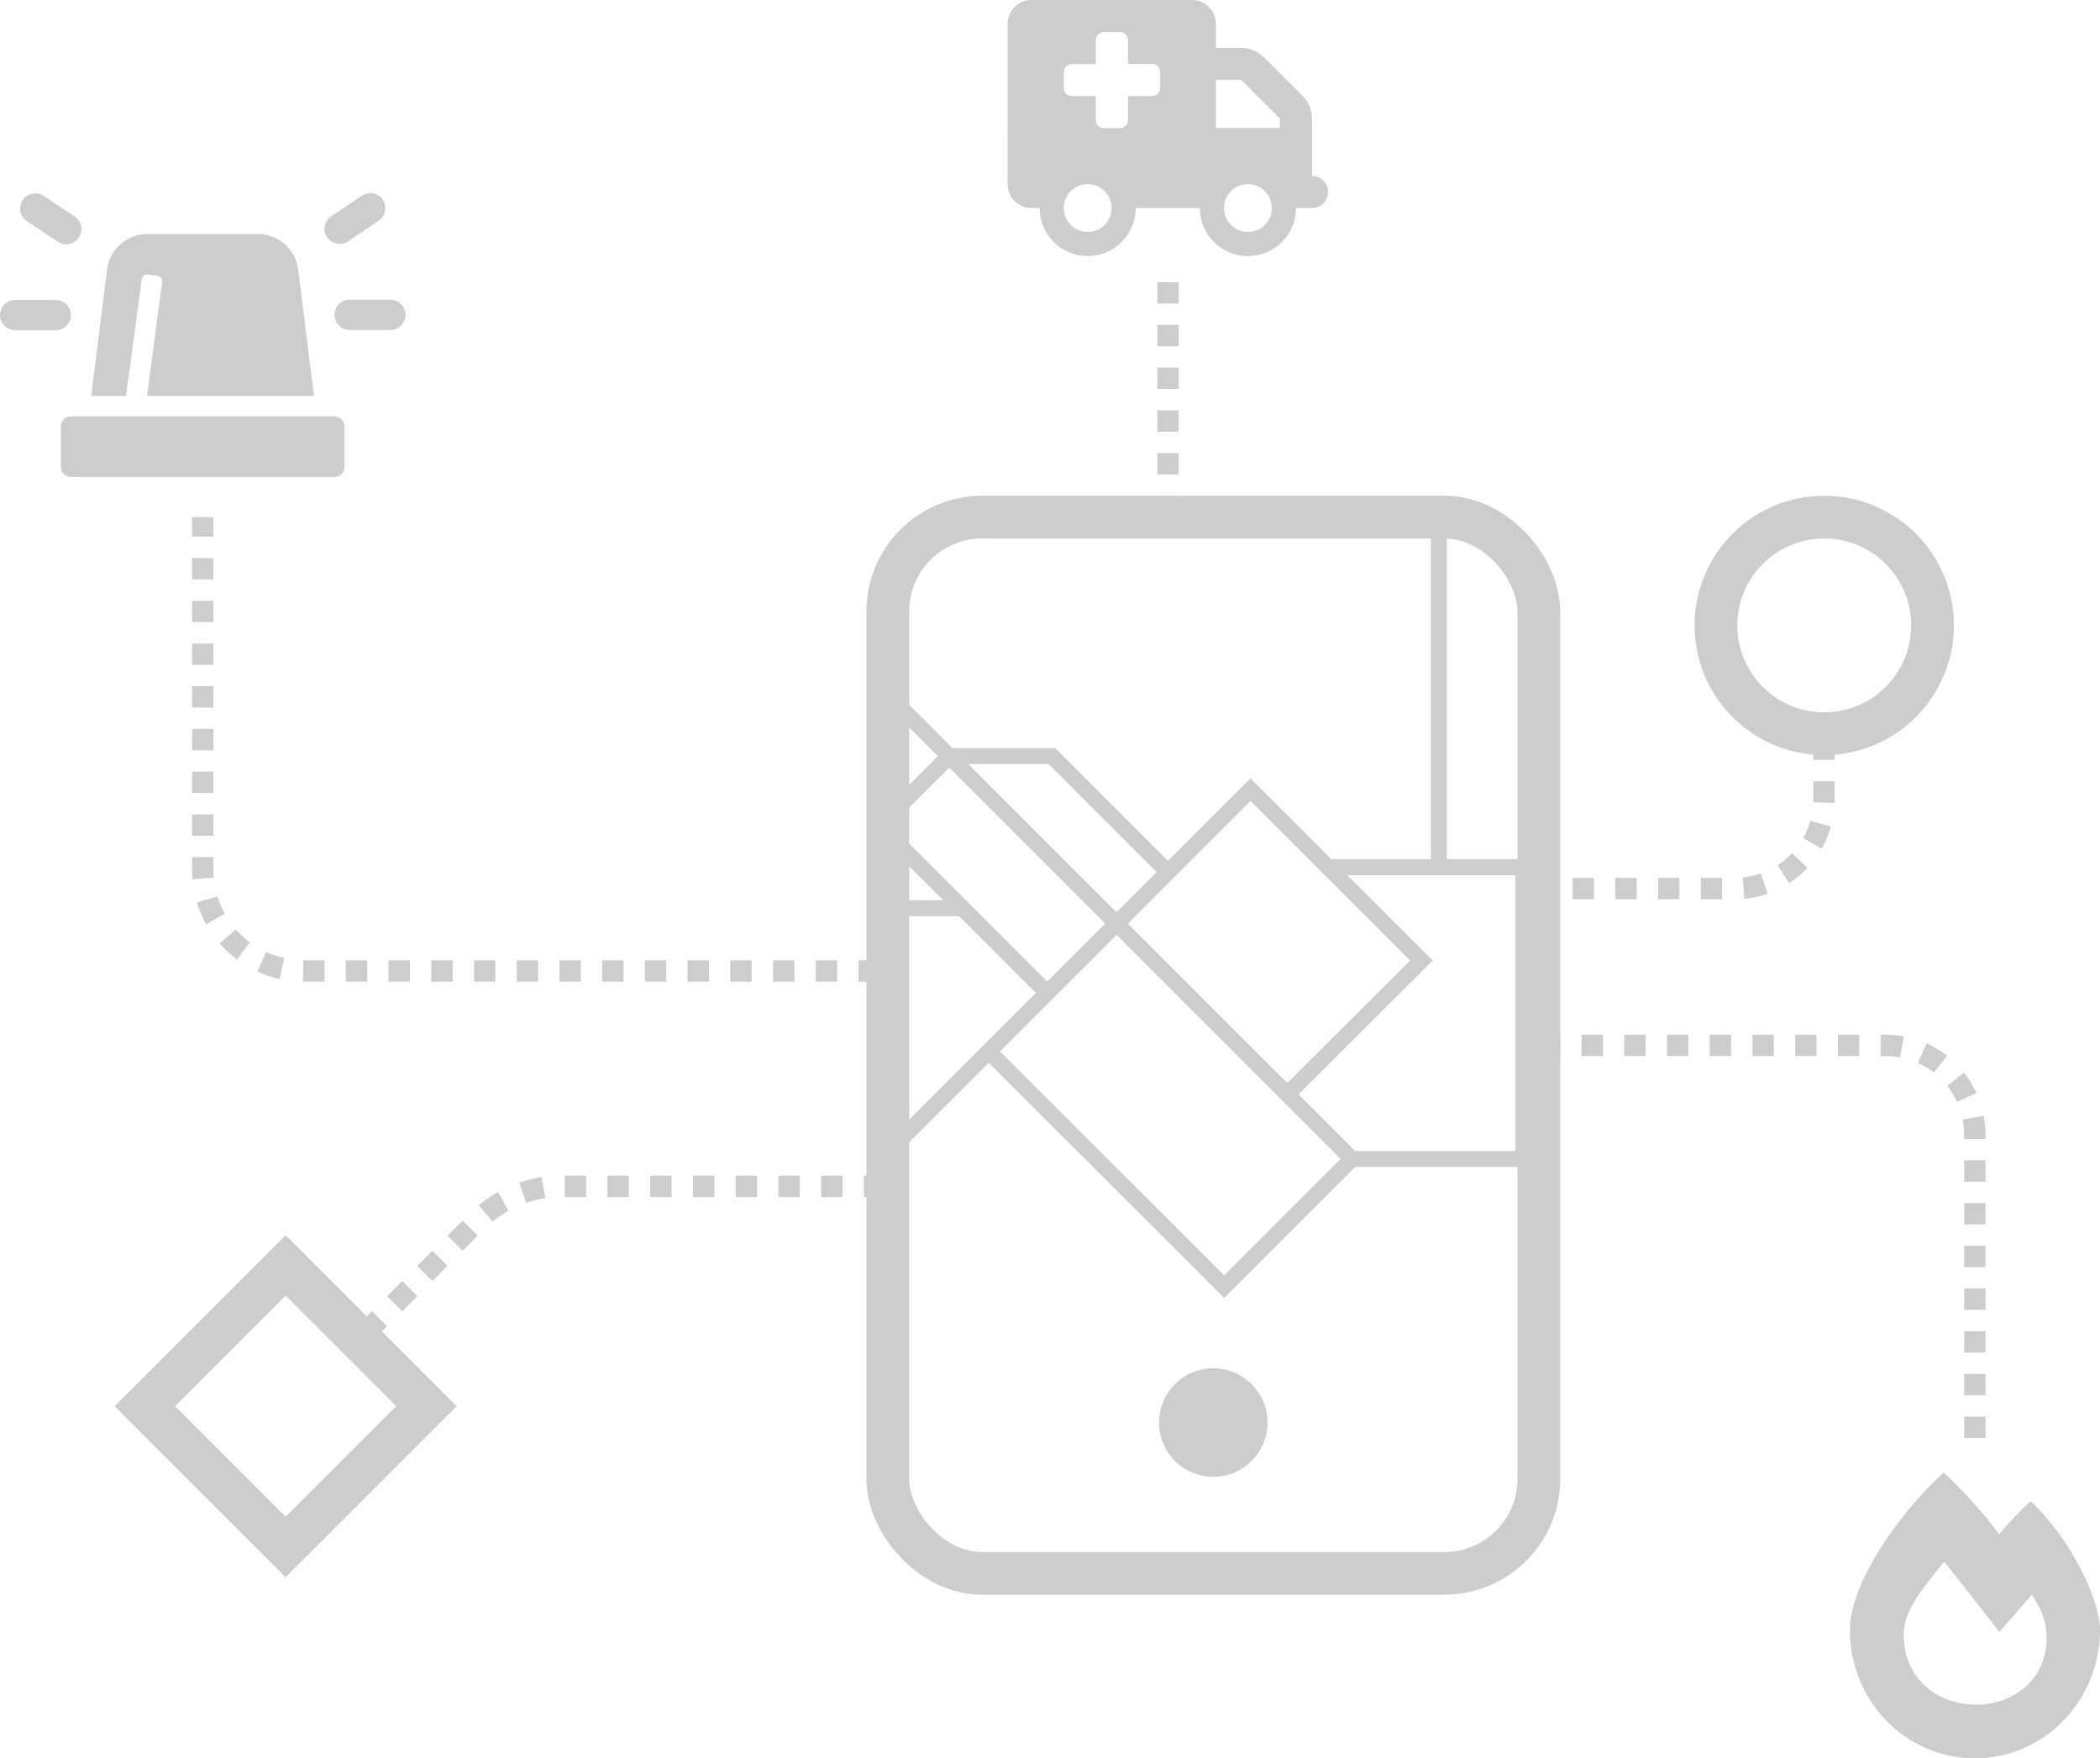 <svg xmlns="http://www.w3.org/2000/svg" viewBox="0 0 98.31 82.32"><defs><style>.d{fill:#cecdcd;}.e{stroke-dasharray:0 0 1 1;}.e,.f,.g{fill:none;stroke:#cecdcd;stroke-miterlimit:10;}.f{stroke-width:.75px;}.g{stroke-width:2px;}</style></defs><g id="a"></g><g id="b"><g id="c"><g><g><rect class="g" x="41.56" y="24.21" width="30.48" height="49.45" rx="4.42" ry="4.42"></rect><circle class="d" cx="56.8" cy="66.6" r="2.54"></circle></g><g><polyline class="f" points="41.56 53.95 58.54 36.97 66.54 44.97 60.27 51.23"></polyline><polyline class="f" points="46.28 49.22 57.31 60.24 63.29 54.26 44.6 35.57 41.56 32.52"></polyline><polyline class="f" points="54.68 40.83 49.25 35.4 44.44 35.4 41.19 38.65 49.02 46.48"></polyline><line class="f" x1="62.17" y1="40.6" x2="72.04" y2="40.6"></line><line class="f" x1="67.36" y1="40.6" x2="67.36" y2="24.21"></line><line class="f" x1="45.06" y1="42.52" x2="41.56" y2="42.52"></line><polyline class="f" points="71.32 40.6 71.32 54.26 63.29 54.26"></polyline></g><path class="e" d="M41.19,45.46H14.23c-2.62,0-4.74-2.12-4.74-4.74V24.21"></path><path class="e" d="M41.44,55.54h-15.17c-1.47,0-2.89,.59-3.93,1.63l-5.78,5.78"></path><circle class="g" cx="85.4" cy="29.28" r="5.07"></circle><rect class="g" x="8.71" y="61.17" width="9.32" height="9.32" transform="translate(-42.63 28.74) rotate(-45)"></rect><path class="e" d="M71.62,41.6h9.59c2.31,0,4.18-1.87,4.18-4.18v-2.58"></path><path class="e" d="M72.04,48.94h16.23c2.31,0,4.18,1.87,4.18,4.18v14.54"></path><path class="d" d="M2.61,15.46H.71c-.39,0-.71-.32-.71-.71s.32-.71,.71-.71h1.9c.39,0,.71,.32,.71,.71s-.32,.71-.71,.71Zm-1.34-5.1c-.22-.14-.35-.38-.33-.64,.02-.26,.17-.49,.4-.6,.23-.11,.51-.09,.72,.06l1.42,.95c.22,.14,.35,.38,.33,.64s-.17,.49-.4,.6c-.23,.12-.51,.09-.72-.06l-1.42-.95Zm14.86,9.6v1.9c0,.26-.21,.47-.47,.47H3.32c-.26,0-.47-.21-.47-.47v-1.9c0-.26,.21-.47,.47-.47H15.65c.26,0,.47,.21,.47,.47Zm-10.21-1.42h-1.65l.74-5.92c.12-.95,.93-1.66,1.88-1.66h5.19c.96,0,1.76,.71,1.88,1.66l.74,5.92H6.88l.71-5.35c0-.06-.01-.13-.05-.18-.04-.05-.1-.08-.16-.09l-.47-.06c-.06-.01-.13,0-.18,.04-.05,.04-.08,.1-.09,.16l-.74,5.48Zm9.3-7.62c-.09-.3,.02-.62,.29-.8l1.42-.95c.21-.14,.49-.17,.71-.06,.23,.11,.39,.34,.4,.6,.01,.26-.11,.5-.33,.64l-1.42,.95c-.12,.08-.25,.12-.39,.12-.31,0-.59-.21-.68-.5Zm3.76,3.82c0,.39-.32,.71-.71,.71h-1.9c-.39,0-.71-.32-.71-.71s.32-.71,.71-.71h1.9c.39,0,.71,.32,.71,.71Z"></path><path class="d" d="M98.31,76.3c0,3.33-2.62,6.02-5.86,6.02s-5.85-2.69-5.85-6.02c0-1.87,1.82-4.98,4.39-7.36,1,.93,1.88,1.92,2.6,2.9,.43-.53,.93-1.06,1.47-1.56,1.89,1.76,3.25,4.63,3.25,6.02Zm-2.89-1.13c-.09-.17-.19-.34-.29-.52l-1.53,1.75s-2.4-3.07-2.58-3.28c-1.27,1.52-1.9,2.41-1.9,3.42,0,2.02,1.54,3.27,3.42,3.27,.76,0,1.45-.24,2.02-.63,1.29-.9,1.59-2.65,.87-4.01Z"></path><path class="d" d="M55.8,0c.62,0,1.12,.5,1.12,1.12v1.12h1.19c.4,0,.76,.16,1.06,.44l1.81,1.81c.28,.28,.44,.66,.44,1.06v2.69c.42,0,.75,.33,.75,.75s-.33,.75-.75,.75h-.75c0,1.24-1.01,2.25-2.25,2.25s-2.25-1.01-2.25-2.25h-3c0,1.24-1.01,2.25-2.25,2.25s-2.25-1.01-2.25-2.25h-.38c-.62,0-1.12-.5-1.12-1.12V1.12c0-.62,.5-1.12,1.12-1.12h7.5Zm-6,4.12c0,.21,.17,.38,.38,.38h1.12v1.12c0,.21,.17,.38,.38,.38h.75c.21,0,.38-.17,.38-.38v-1.12h1.12c.21,0,.38-.17,.38-.38v-.75c0-.21-.17-.38-.38-.38h-1.12V1.88c0-.21-.17-.38-.38-.38h-.75c-.21,0-.38,.17-.38,.38v1.12h-1.12c-.21,0-.38,.17-.38,.38v.75Zm1.12,4.5c-.62,0-1.12,.5-1.12,1.12s.5,1.12,1.12,1.12,1.12-.5,1.12-1.12-.5-1.12-1.12-1.12Zm6-4.88v2.25h3v-.44l-1.81-1.81h-1.19Zm1.5,7.12c.62,0,1.12-.5,1.12-1.12s-.5-1.12-1.12-1.12-1.12,.5-1.12,1.12,.5,1.12,1.12,1.12Z"></path><line class="e" x1="54.68" y1="24.21" x2="54.68" y2="12.71"></line></g></g></g></svg>